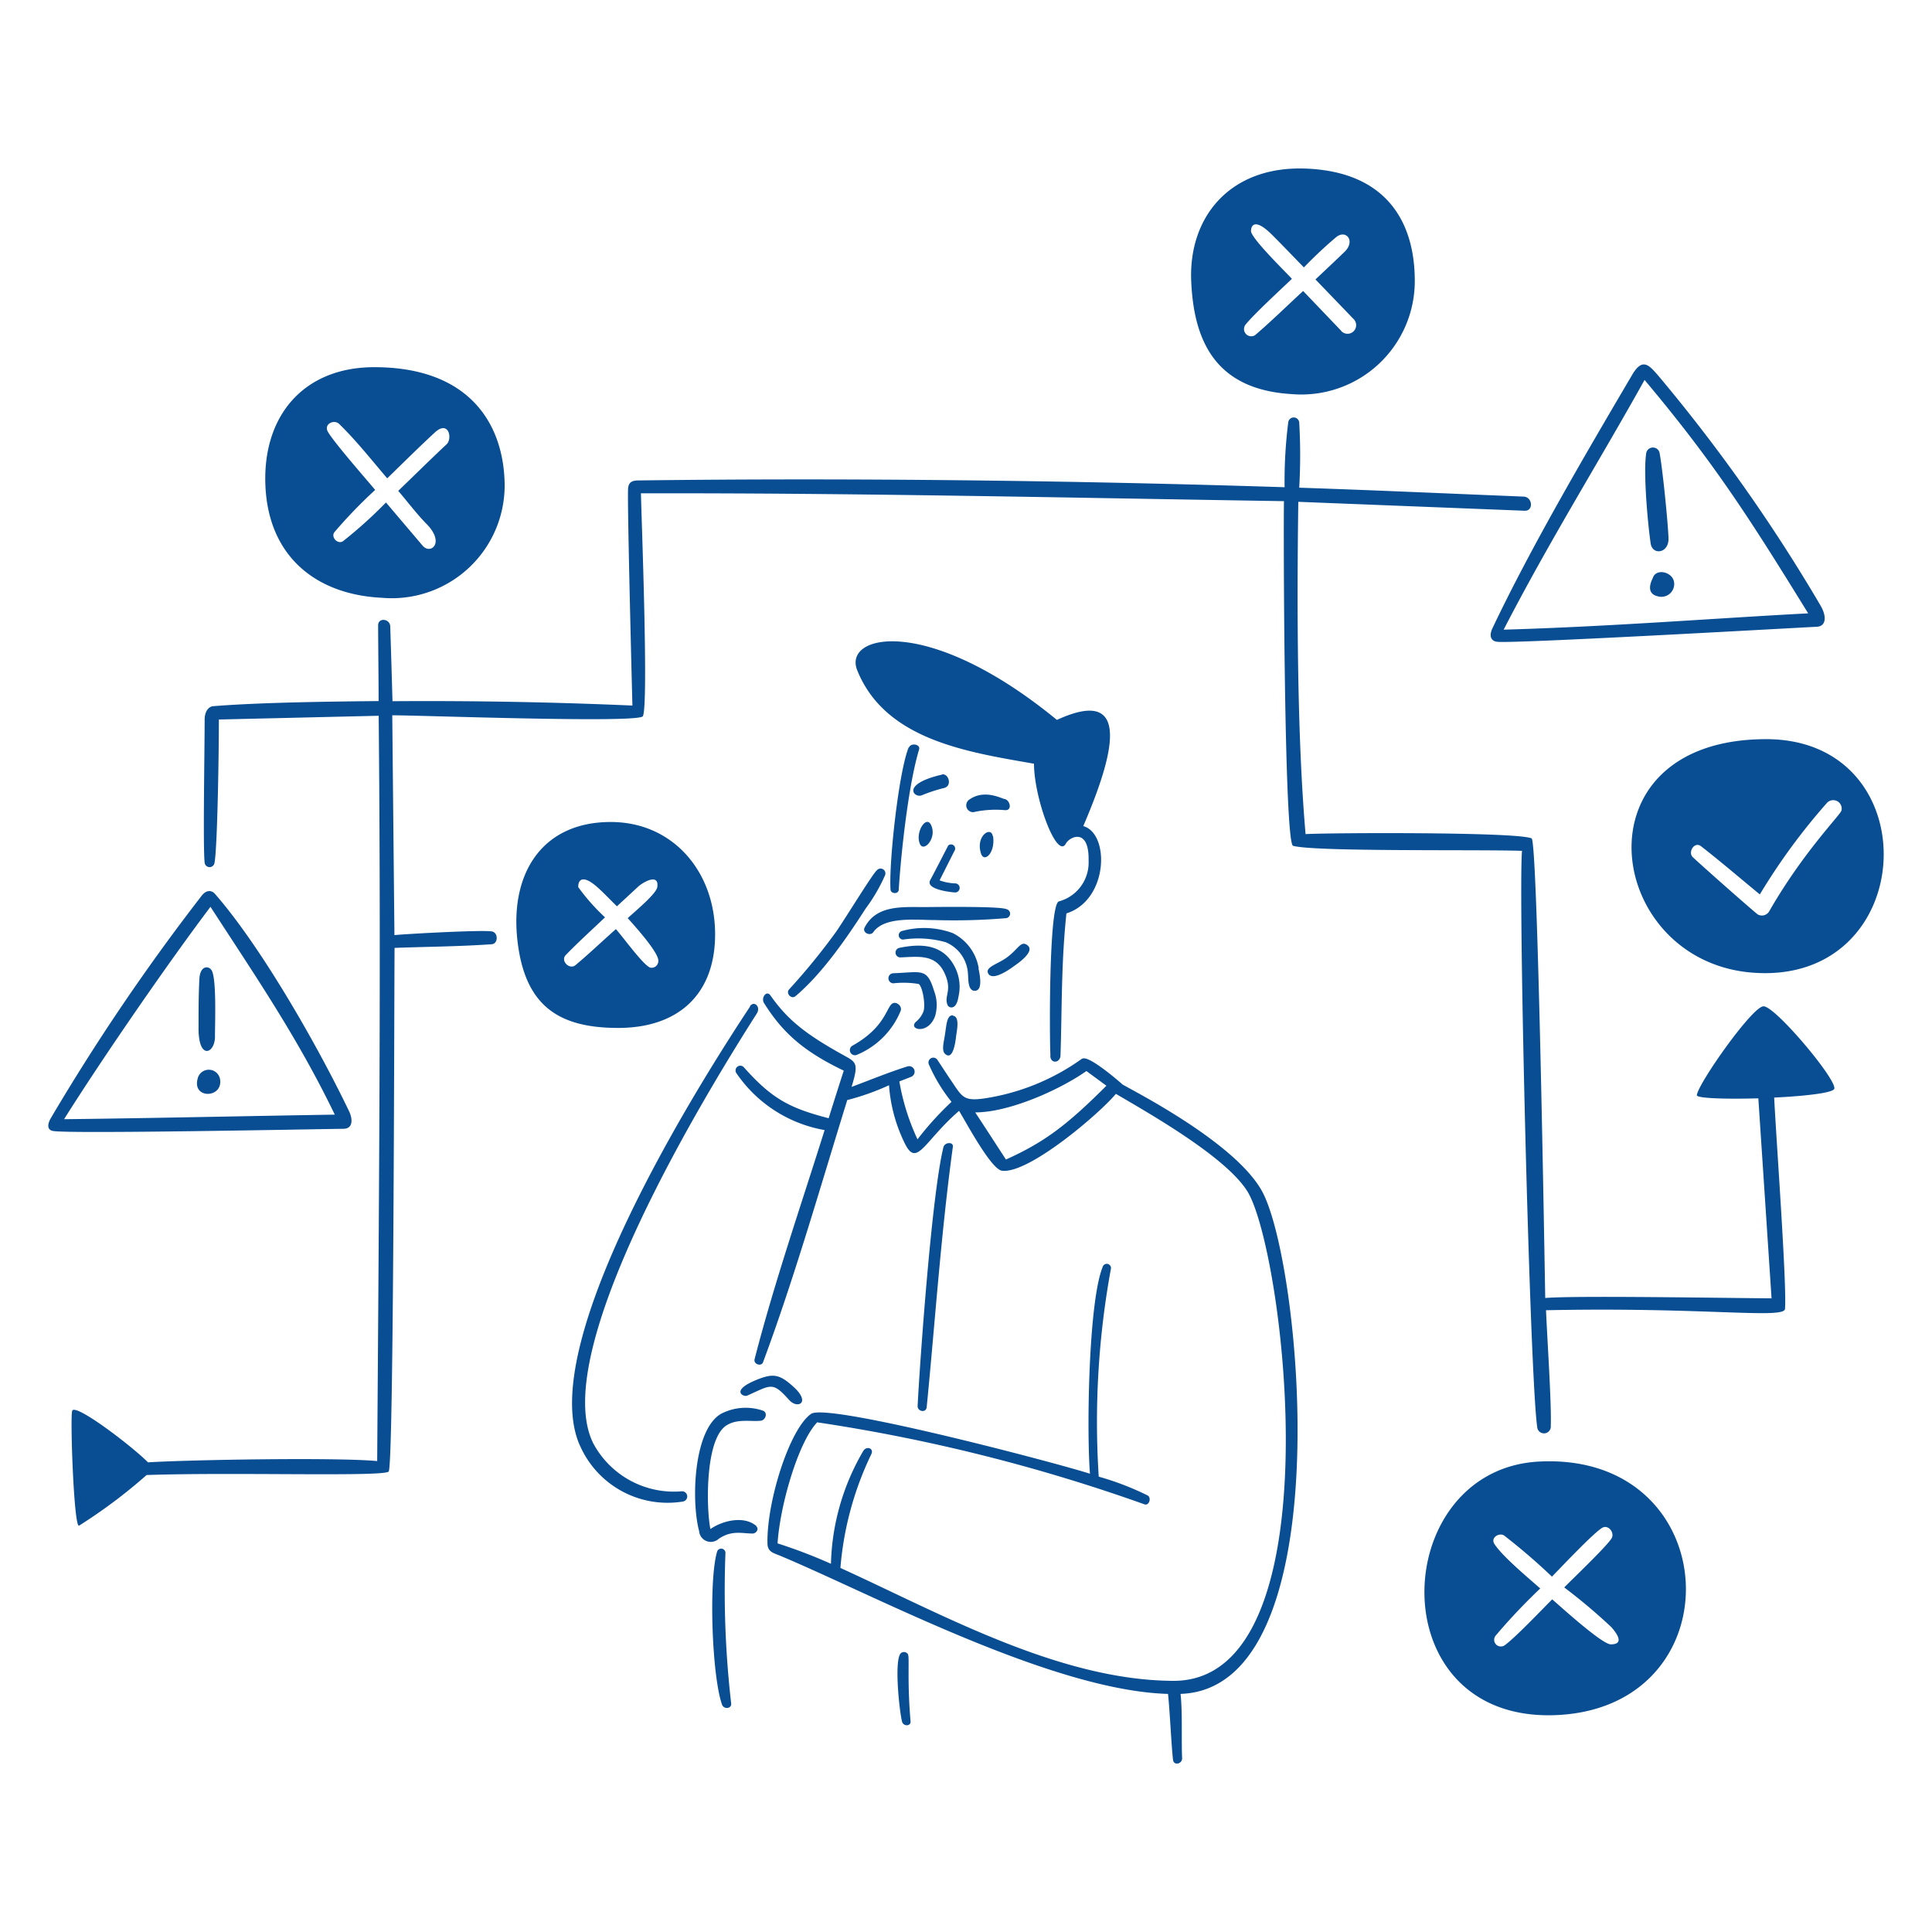 <svg viewBox="0 0 200 200" xmlns="http://www.w3.org/2000/svg" id="Strategy-3--Streamline-Brooklyn.svg"><desc>Strategy 3 Streamline Illustration: https://streamlinehq.com</desc><path d="M5.28 115.718c-0.415 0.7 -0.394 1.267 0.233 1.365 1.95 0.3 26.175 -0.176 30.04 -0.232 0.964 0 1.007 -0.944 0.563 -1.858 -3.21 -6.682 -9.054 -16.96 -13.869 -22.465 -0.289 -0.331 -0.845 -0.507 -1.408 0.246A221.888 221.888 0 0 0 5.28 115.718Zm17.509 -3.929c0.243 1.9 -2.872 1.986 -2.337 -0.084a1.182 1.182 0 0 1 2.337 0.084Zm-0.535 -4.47c0 1.746 -1.739 2.506 -1.7 -0.965 0 -1.668 0 -3.337 0.085 -5 0.07 -1.407 0.943 -1.407 1.26 -0.921 0.538 0.838 0.351 5.555 0.355 6.886Zm-15.622 8.54c4.182 -6.646 10.976 -16.453 15.157 -21.987 4.774 7.363 9 13.51 12.87 21.515 -8.976 0.14 -19.044 0.372 -28.027 0.472Z" fill="#094D92" stroke-width="1"></path><path d="M168.956 38.811c-4.752 8.075 -10.483 17.84 -14.453 26.218 -0.395 0.823 -0.141 1.344 0.493 1.408 1.7 0.2 29.146 -1.352 33.088 -1.556 0.95 -0.05 1.056 -1.063 0.352 -2.239a173.8 173.8 0 0 0 -16.727 -23.7c-1.009 -1.166 -1.676 -1.961 -2.753 -0.131Zm4.344 21.458a1.326 1.326 0 0 1 -1.69 1.458c-1.408 -0.317 -0.535 -1.817 -0.5 -1.922 0.338 -1.005 2.046 -0.605 2.19 0.464Zm-1.514 -13.446c0.308 1.528 0.887 7.315 0.937 8.892s-1.655 1.795 -1.845 0.556c-0.31 -2.112 -0.781 -7.414 -0.458 -9.385a0.707 0.707 0 0 1 1.366 -0.063Zm-16.129 18.36c4.633 -9 9.892 -17.424 14.587 -25.851 7.287 8.667 10.976 14.5 16.939 24.162 -9.772 0.514 -20.501 1.373 -31.526 1.689Z" fill="#094D92" stroke-width="1"></path><path d="M182.825 76.518c-19.93 0.013 -16.72 22.972 -1.408 24.17 17.319 1.351 18.389 -24.18 1.408 -24.17Zm7.807 7.378c-0.1 0.457 -3.935 4.266 -7.476 10.427a0.874 0.874 0 0 1 -1.186 0.343c-0.179 -0.1 -4.985 -4.315 -6.72 -5.919 -0.563 -0.521 0.162 -1.676 0.837 -1.148 2.07 1.612 4.063 3.323 6.09 4.992a64.464 64.464 0 0 1 6.971 -9.5 0.88 0.88 0 0 1 1.484 0.809Z" fill="#094D92" stroke-width="1"></path><path d="M159.34 151.3c-15.651 0.795 -16.672 27.182 1.914 26.239s17.375 -27.22 -1.914 -26.239Zm7.412 18.924c-0.9 0 -5.118 -3.837 -6.068 -4.66 -1.162 1.161 -3.858 4 -4.928 4.759a0.69 0.69 0 0 1 -0.929 -1 61.774 61.774 0 0 1 4.618 -4.886c-1.282 -1.133 -3.957 -3.358 -4.752 -4.618 -0.4 -0.627 0.458 -1.176 0.992 -0.88a64.17 64.17 0 0 1 4.971 4.273c0.774 -0.781 4.393 -4.632 5.237 -5.069 0.613 -0.317 1.239 0.5 0.965 1.056 -0.373 0.74 -4.224 4.4 -4.928 5.133a59.411 59.411 0 0 1 4.879 4.111c0.633 0.723 1.337 1.779 -0.057 1.779Z" fill="#094D92" stroke-width="1"></path><path d="M123.315 29.138c0.268 6.02 2.4 11.187 10.405 11.659a11.745 11.745 0 0 0 12.736 -11.926c-0.064 -6.125 -3.132 -11.1 -11.264 -11.419 -7.792 -0.304 -12.177 4.935 -11.877 11.686Zm15.537 5.118 -3.952 -4.132c-1.655 1.521 -3.26 3.105 -4.97 4.569a0.747 0.747 0 0 1 -1.021 -1.049c0.774 -1.007 3.717 -3.717 4.829 -4.78 -0.7 -0.761 -3.949 -3.929 -4.224 -4.858 -0.049 -0.162 0 -1.866 2.2 0.331 1.1 1.1 2.175 2.232 3.266 3.344a44.972 44.972 0 0 1 3.373 -3.161c1.02 -0.774 1.979 0.444 0.837 1.549 -1 0.964 -2.006 1.908 -3.013 2.858l3.971 4.126a0.889 0.889 0 0 1 -1.3 1.218Z" fill="#094D92" stroke-width="1"></path><path d="M52.224 49.611c-0.268 -6.012 -3.872 -11.6 -13.482 -11.6 -7.336 0 -11.6 5.069 -11.264 12.32s5.2 11.222 12.074 11.553a11.681 11.681 0 0 0 12.672 -12.273Zm-6 -3.612c-1.686 1.581 -3.33 3.21 -5 4.816 0.986 1.147 1.894 2.372 2.957 3.449 1.908 1.957 0.38 3.182 -0.436 2.218q-1.891 -2.229 -3.788 -4.464a46.651 46.651 0 0 1 -4.449 4.006c-0.542 0.366 -1.275 -0.408 -0.894 -0.929a50.178 50.178 0 0 1 4.224 -4.379c-1.042 -1.239 -4.224 -4.879 -4.886 -6 -0.472 -0.817 0.626 -1.338 1.154 -0.831 1.732 1.676 3.394 3.774 4.978 5.632 1.633 -1.584 3.252 -3.2 4.928 -4.745 1.425 -1.321 1.86 0.621 1.214 1.228Z" fill="#094D92" stroke-width="1"></path><path d="M63.227 85.093c-7.131 0 -10.412 5.336 -9.673 12.165s4.224 9.153 10.441 9.153 10.1 -3.478 10.032 -9.857 -4.4 -11.461 -10.8 -11.461Zm4.1 15.08c-0.7 -0.211 -2.816 -3.154 -3.57 -3.992 -1.408 1.246 -2.745 2.528 -4.174 3.724 -0.634 0.528 -1.6 -0.45 -1.007 -1.049 1.3 -1.344 2.7 -2.6 4.055 -3.893a21.384 21.384 0 0 1 -2.753 -3.1c-0.07 -0.19 0 -1.767 1.986 0 0.7 0.626 1.33 1.309 2 1.957l2.168 -2.007c0.613 -0.563 2.2 -1.408 2.014 0 -0.085 0.7 -2.211 2.443 -3.063 3.232 0.585 0.662 3.2 3.52 3.168 4.421a0.7 0.7 0 0 1 -0.826 0.707Z" fill="#094D92" stroke-width="1"></path><path d="M95.64 93.9c-2.26 0 -4.928 -0.218 -6.132 2.112 -0.281 0.528 0.577 0.944 0.9 0.479 1.176 -1.661 4.485 -1.246 6.414 -1.246a64.056 64.056 0 0 0 7.357 -0.2 0.473 0.473 0 0 0 0 -0.93c-0.643 -0.326 -7.812 -0.215 -8.539 -0.215Zm-4.865 -3.808a0.5 0.5 0 0 1 0.838 0.528 17.528 17.528 0 0 1 -2.013 3.449c-1.957 3.056 -4.527 6.766 -7.252 9.054 -0.436 0.366 -1.028 -0.317 -0.661 -0.7a67.081 67.081 0 0 0 4.836 -5.923c0.993 -1.424 3.84 -6.1 4.252 -6.408Zm2.112 13.784c-1.246 -0.479 -0.514 2.07 -4.653 4.379a0.529 0.529 0 0 0 0.408 0.965 8.339 8.339 0 0 0 4.611 -4.619 0.613 0.613 0 0 0 -0.366 -0.7Zm8.406 -3.64c0.12 0.634 0.5 2.324 -0.386 2.331 -0.747 0 -0.649 -1.268 -0.7 -1.69a3.752 3.752 0 0 0 -2.323 -3.344 10.564 10.564 0 0 0 -4.4 -0.268 0.451 0.451 0 0 1 -0.113 -0.887 8.6 8.6 0 0 1 5.245 0.212 4.96 4.96 0 0 1 2.7 3.646Zm-2.379 0.007a4.5 4.5 0 0 1 0.3 2.964c-0.218 1.408 -0.985 1.141 -1.112 0.859 -0.429 -0.985 0.542 -1.485 -0.331 -3.344 -0.929 -1.985 -2.7 -1.682 -4.576 -1.612a0.5 0.5 0 0 1 -0.134 -0.979c2.459 -0.521 4.7 -0.331 5.853 2.112Zm-2.2 2.394c-0.746 -2.471 -1.246 -2 -4.224 -1.887a0.521 0.521 0 1 0 0 1.042 9.558 9.558 0 0 1 2.584 0.064c0.366 0.105 0.76 1.985 0.535 2.816a2.613 2.613 0 0 1 -0.81 1.119c-0.8 0.8 1.3 1.366 2.007 -0.62a4.061 4.061 0 0 0 -0.089 -2.534Z" fill="#094D92" stroke-width="1"></path><path d="M98.682 105.115c-0.7 -0.1 -0.7 1.056 -0.88 2.112 -0.1 0.648 -0.331 1.486 0 1.838 0.7 0.7 1.042 -0.578 1.175 -1.8 0.064 -0.528 0.416 -2.036 -0.324 -2.112Zm10.06 4.168c-0.1 -1.718 -0.183 -15.756 0.887 -15.974a4.164 4.164 0 0 0 3.062 -4.224c0.071 -3.457 -1.971 -2.471 -2.351 -1.76 -0.922 1.718 -3.3 -4.689 -3.3 -8.265 -6.808 -1.2 -15.382 -2.422 -18.3 -9.673 -1.514 -3.753 7.371 -5.787 20.67 5.139 8.117 -3.738 5.632 4.224 2.731 10.99 2.767 0.774 2.605 7.673 -1.746 9.039 -0.549 5.252 -0.45 9.772 -0.612 14.672 0 0.816 -1.014 0.943 -1.056 0.091ZM94.07 77.363c-1.02 2.443 -2.055 11.835 -1.886 14.693 0 0.479 0.816 0.549 0.851 0.056 0.254 -3.977 1.014 -10.9 2.112 -14.538 0.155 -0.528 -0.837 -0.7 -1.041 -0.211Zm12.306 20.5c-0.7 -0.566 -0.964 0.422 -2.21 1.3 -0.929 0.648 -2.112 0.937 -1.9 1.542 0.3 0.767 1.563 0.141 2.661 -0.662 0.436 -0.306 2.248 -1.535 1.449 -2.179Z" fill="#094D92" stroke-width="1"></path><path d="M112.043 109.571a23.27 23.27 0 0 1 -10.067 4.126c-2.308 0.345 -2.372 -0.169 -3.619 -1.986 -0.435 -0.647 -0.858 -1.309 -1.3 -1.964a0.5 0.5 0 0 0 -0.88 0.487 16.871 16.871 0 0 0 2.323 3.829 32.037 32.037 0 0 0 -3.52 3.879 23.369 23.369 0 0 1 -1.879 -5.991l1.2 -0.472a0.571 0.571 0 1 0 -0.38 -1.077c-1.936 0.605 -3.865 1.409 -5.766 2.113 0.7 -2.3 0.543 -2.521 -0.591 -3.148 -4.224 -2.323 -6.026 -3.794 -7.821 -6.336 -0.394 -0.549 -0.993 0.26 -0.648 0.81 1.915 3.048 4.069 4.991 8.251 6.99q-0.792 2.451 -1.563 4.928c-4.062 -1.048 -5.886 -2.027 -8.772 -5.265a0.493 0.493 0 0 0 -0.8 0.57 13.946 13.946 0 0 0 9.153 5.921c-2.45 7.807 -5.224 15.847 -7.251 23.725 -0.128 0.506 0.7 0.8 0.88 0.3 3.238 -8.7 5.948 -18.213 8.715 -27.133a25.111 25.111 0 0 0 4.323 -1.534 16.187 16.187 0 0 0 1.619 5.991c1.268 2.612 1.978 -0.176 5.632 -3.338 0.7 1.127 3.3 6.034 4.436 6.195 2.7 0.374 9.976 -5.786 11.8 -7.955 3.6 2.112 11.265 6.463 13.56 10.011 3.844 5.914 9.384 50.816 -7.617 50.753 -11.8 -0.049 -23.993 -6.921 -34.462 -11.687a33.282 33.282 0 0 1 3.21 -11.8c0.261 -0.6 -0.493 -0.845 -0.831 -0.331a24.239 24.239 0 0 0 -3.358 11.7 54.474 54.474 0 0 0 -5.526 -2.112c0.239 -3.852 2.112 -10.441 4.1 -12.532a179.9 179.9 0 0 1 33.884 8.491c0.472 0.169 0.747 -0.663 0.332 -0.915a29.189 29.189 0 0 0 -5.069 -1.951 87.858 87.858 0 0 1 1.252 -21.473 0.438 0.438 0 1 0 -0.844 -0.238c-1.471 3.6 -1.668 17.03 -1.316 21.409 -3.056 -1.007 -27.176 -7.385 -28.865 -6.2 -2.225 1.535 -4.6 9.06 -4.52 13.376 0 0.93 0.612 1.021 1.338 1.324 9.644 4.034 28.125 13.953 40.128 14.292 0.184 1.71 0.36 5.582 0.521 6.843 0.078 0.612 0.965 0.408 0.936 -0.2 -0.084 -2 0.05 -4.738 -0.161 -6.645 16.728 -0.55 12.532 -44.509 8.448 -52.013 -2.872 -5.273 -14.214 -10.842 -14.488 -11.1s-3.52 -3.07 -4.126 -2.634Zm-34.426 -5.385c0.423 -0.641 1.148 0 0.747 0.7 -5.076 7.962 -21.747 35.06 -16.931 44.564a9.474 9.474 0 0 0 9.152 4.928 0.534 0.534 0 0 1 0.1 1.062 9.9 9.9 0 0 1 -10.56 -5.6c-4.984 -10.272 11.968 -37.257 17.53 -45.655ZM75.1 160.725a0.444 0.444 0 0 0 -0.866 -0.1c-0.887 3 -0.535 12.9 0.514 15.847 0.183 0.5 1.007 0.429 0.943 -0.134a101.941 101.941 0 0 1 -0.591 -15.613Zm18.9 10.56c0.162 0.317 -0.1 2.725 0.26 6.907 0.042 0.513 -0.7 0.542 -0.866 0.076 -0.267 -0.928 -0.823 -6.046 -0.211 -7.04a0.48 0.48 0 0 1 0.817 0.036Zm3.675 -52.554c0.126 -0.493 1.049 -0.564 0.964 0 -1.246 9.081 -1.88 18.62 -2.71 26.949 -0.064 0.612 -0.965 0.451 -0.937 -0.148 0.247 -4.773 1.479 -22.049 2.683 -26.822Zm16.861 -6.336c-4.091 4.083 -6.393 5.828 -10.4 7.638 -1.064 -1.626 -2.112 -3.259 -3.183 -4.878 3.52 0 8.724 -2.324 11.512 -4.281Z" fill="#094D92" stroke-width="1"></path><path d="M98.928 91.45a5.123 5.123 0 0 1 -1.661 -0.316c0.528 -1.049 1.063 -2.112 1.591 -3.154a0.43 0.43 0 0 0 -0.7 -0.451c-0.62 1.2 -1.232 2.4 -1.866 3.59 -0.507 0.965 2.168 1.254 2.619 1.268a0.471 0.471 0 0 0 0.017 -0.937ZM97.52 80.186c-4.323 1 -2.879 2.45 -2.112 2.147a16.245 16.245 0 0 1 2.292 -0.753c0.929 -0.2 0.493 -1.556 -0.19 -1.408Zm2.816 2.591a0.712 0.712 0 0 0 0.422 1.3 10.63 10.63 0 0 1 3.26 -0.211c0.81 0.071 0.549 -1.021 0 -1.147 -0.261 -0.005 -2.082 -1.082 -3.682 0.058Zm-3.971 2.591c0.694 1.35 -0.753 2.95 -1.147 1.971 -0.479 -1.197 0.647 -2.946 1.147 -1.971Zm6.4 1.175c-0.162 -1.049 -1.823 0 -1.2 1.845 0.352 0.957 1.5 -0.141 1.232 -1.852Z" fill="#094D92" stroke-width="1"></path><path d="M78.315 157.987c-1.2 -1.071 -3.387 -0.655 -4.774 0.3 -0.436 -2.112 -0.577 -9.4 1.7 -10.751 1.127 -0.7 2.549 -0.344 3.52 -0.464 0.493 -0.056 0.761 -0.851 0.2 -1.048a5.531 5.531 0 0 0 -4.287 0.316c-2.894 1.62 -3.133 9.068 -2.3 12.158a1.212 1.212 0 0 0 2.027 0.8c1.366 -0.921 2.408 -0.548 3.52 -0.548 0.352 0 0.7 -0.479 0.359 -0.753Zm3.9 -14.355c1.722 1.594 0.338 2.26 -0.528 1.288 -1.746 -1.957 -1.859 -1.535 -4.365 -0.436 -0.345 0.148 -1.76 -0.521 0.993 -1.641 1.746 -0.711 2.405 -0.596 3.9 0.789Z" fill="#094D92" stroke-width="1"></path><path d="M175.658 113.373c0.078 -1.12 5.7 -9.152 6.893 -9.2s7.6 7.575 7.335 8.532c-0.119 0.437 -3.055 0.761 -6.223 0.916 0.2 4.224 1.323 19.346 1.119 21.88 -0.091 1.07 -8.406 -0.211 -24.739 0.134 0.127 3.02 0.578 9.68 0.493 11.968a0.706 0.706 0 1 1 -1.408 0.092c-0.761 -5.238 -1.971 -55.026 -1.57 -59.616 -4.393 -0.155 -21.486 0.113 -23.7 -0.521 -0.915 -0.253 -1.007 -32.117 -0.943 -35.679 -22.156 -0.345 -44.247 -0.859 -66.565 -0.81 0.05 2.514 0.8 21.9 0.2 23.071 -0.388 0.753 -23.233 -0.106 -25.943 -0.092q0.111 11.378 0.225 22.754c1.26 -0.127 9.1 -0.556 10.082 -0.38 0.7 0.126 0.647 1.281 0 1.323 -3.352 0.24 -6.717 0.254 -10.068 0.38 -0.042 5.069 -0.077 53.646 -0.612 54.209s-15.967 0.049 -25.056 0.359a54.239 54.239 0 0 1 -7 5.245c-0.535 0.2 -0.936 -11.4 -0.7 -11.9 0.324 -0.8 6.181 3.668 7.843 5.344 4.266 -0.268 19.452 -0.528 23.725 -0.134 0.176 -25.746 0.408 -51.393 0.155 -77.153l-16.544 0.388c0 3.653 -0.155 13.432 -0.458 14.875a0.514 0.514 0 0 1 -1.014 -0.056c-0.183 -1.57 0 -11.729 0 -14.784 0 -1 0.5 -1.359 0.831 -1.408 4.78 -0.394 12.179 -0.486 17.178 -0.535 0 -2.471 -0.042 -5.055 -0.05 -7.843 0 -0.824 1.225 -0.7 1.254 0.113 0.1 3.154 0.169 5.456 0.232 7.744q12.419 -0.091 24.837 0.45c-0.049 -1.908 -0.556 -21.507 -0.443 -22.528 0.063 -0.549 0.373 -0.767 1 -0.774 21.894 -0.282 45.056 0 66.958 0.7a48.483 48.483 0 0 1 0.38 -6.738 0.571 0.571 0 0 1 1.134 0.049 59.163 59.163 0 0 1 0 6.738c7.631 0.253 14.362 0.563 23.232 0.922 0.936 0.042 1.042 1.507 0.1 1.464l-23.428 -0.924c-0.155 11.06 -0.12 24.394 0.754 34.4 1.865 -0.134 21.922 -0.253 23.4 0.444 0.633 0.3 1.345 44.078 1.408 47.577 2.914 -0.261 18.48 0 23.429 0.035l-1.368 -20.704c-3.281 0.089 -6.388 0.011 -6.365 -0.327Z" fill="#094D92" stroke-width="1"></path></svg>